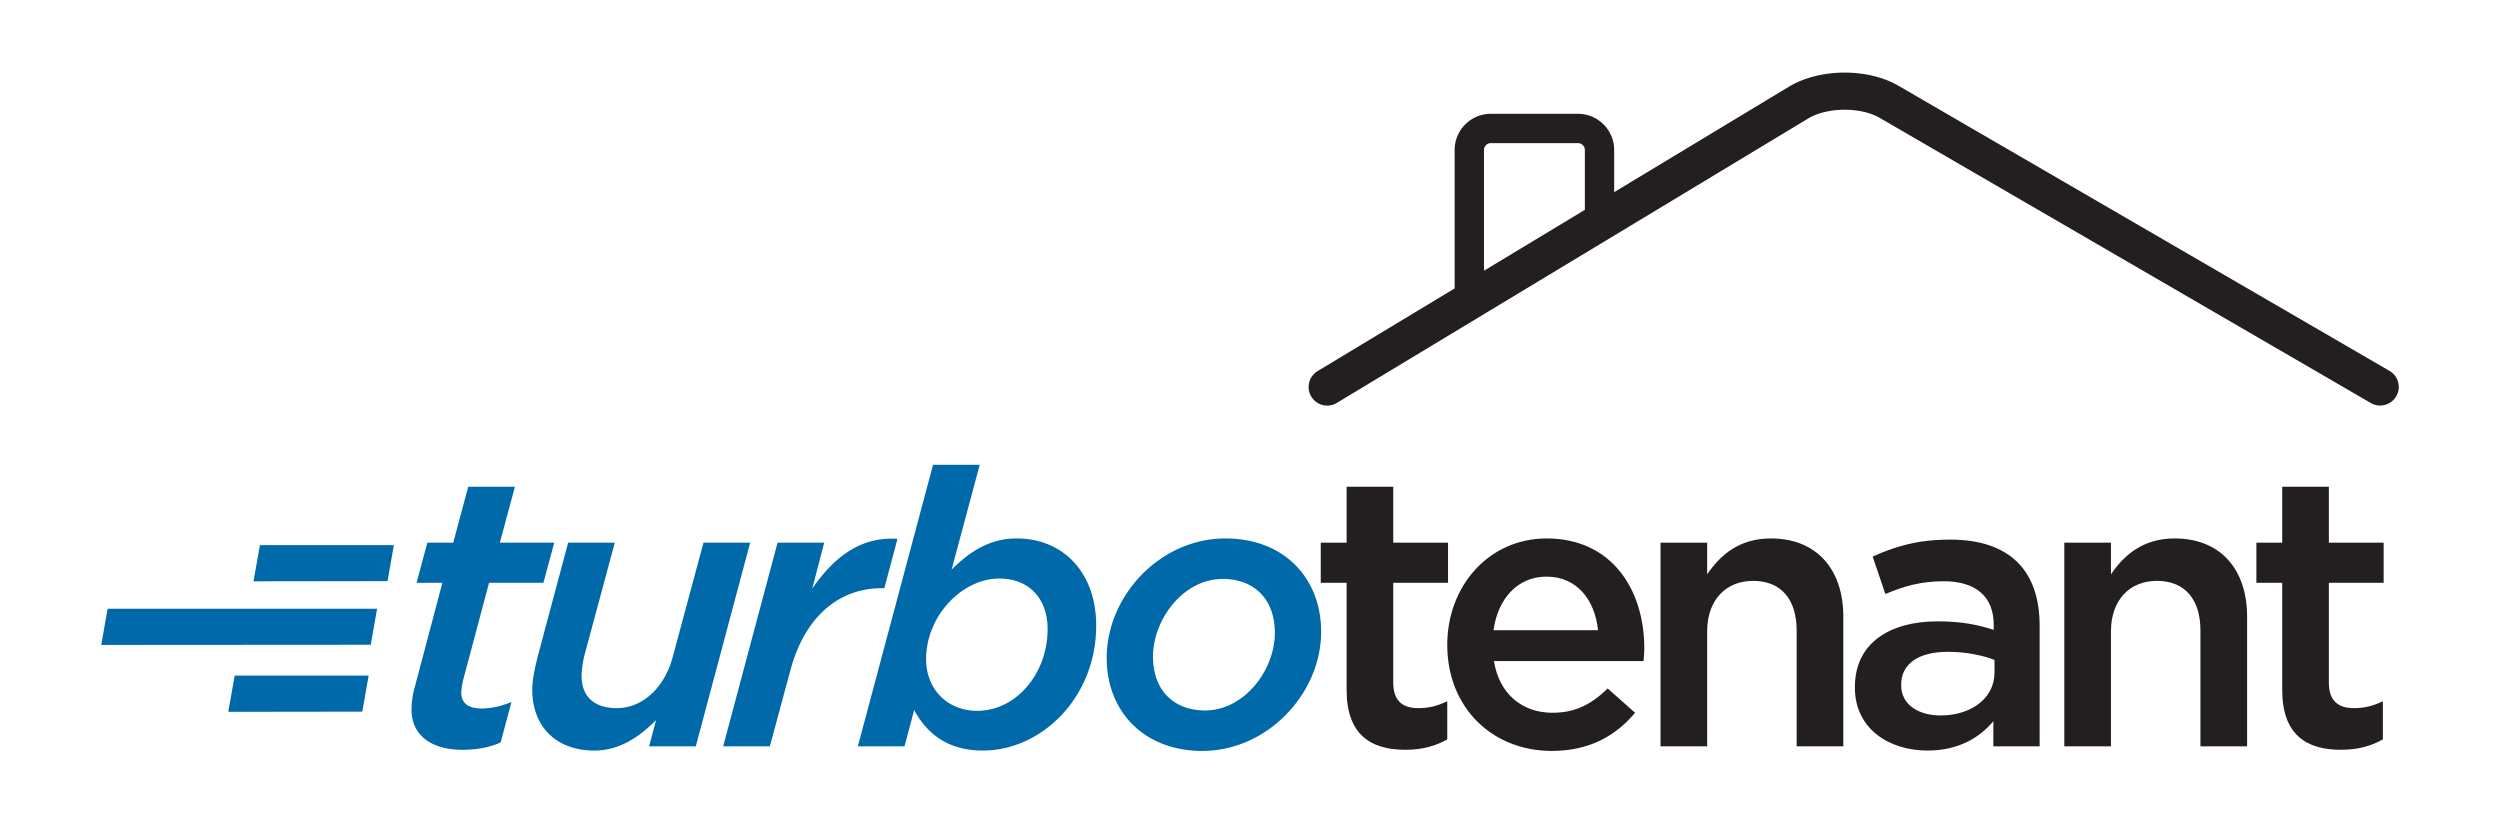 <svg viewBox="0 0 580 170" width="170" height="56" xmlns="http://www.w3.org/2000/svg" xml:space="preserve" style="fill-rule:evenodd;clip-rule:evenodd;stroke-linejoin:round;stroke-miterlimit:1.414"><path style="fill:none" d="M0 0h580v170H0z"></path><path d="M107.022 150.18c0-.717.177-1.793.358-2.686l6.082-22.814h12.615l2.507-9.305h-12.619l3.495-12.975h-10.83l-3.486 12.975h-5.997l-2.504 9.305h5.991l-6.349 23.977a19.162 19.162 0 0 0-.807 5.457c0 5.638 4.204 9.306 11.81 9.306 3.312 0 6.264-.537 8.861-1.699l2.505-9.395c-2.328.985-4.744 1.522-6.891 1.522-3.133 0-4.741-1.254-4.741-3.668M163.213 115.375l-7.158 26.572c-1.88 6.979-6.891 11.811-12.977 11.811-5.191 0-8.144-2.684-8.144-7.428 0-1.342.27-3.309.63-4.742l7.067-26.213h-10.822l-6.89 25.768c-.716 2.771-1.434 5.816-1.434 8.32 0 8.678 5.64 14.137 14.402 14.137 5.996 0 10.562-3.311 14.319-7.067l-1.613 6.084h10.83l12.616-47.242h-10.826zM205.172 125.931l3.043-11.452c-8.409-.537-14.582 4.027-19.77 11.544l2.771-10.648h-10.824l-12.618 47.243h10.832l4.736-17.54c3.491-13.06 11.721-19.147 21.209-19.147h.621zM226.761 154.383c-7.069 0-11.905-5.098-11.905-11.988 0-10.022 8.323-18.701 17.003-18.701 6.71 0 11.184 4.472 11.184 11.72 0 10.469-7.427 18.969-16.282 18.969m9.123-39.994c-6.17 0-10.825 2.953-15.118 7.249l6.529-24.336h-10.826l-17.448 65.315h10.827l2.238-8.414c2.861 5.282 7.606 9.397 15.925 9.397 13.6 0 26.305-12.258 26.305-28.988 0-12.528-7.875-20.223-18.432-20.223M279.572 154.295c-7.159 0-12.077-4.564-12.077-12.527 0-8.411 6.888-17.983 16.189-17.983 7.159 0 12.081 4.563 12.081 12.526 0 8.589-7.066 17.984-16.193 17.984m4.741-39.906c-15.211 0-27.559 13.332-27.559 27.738 0 12.436 8.679 21.561 22.193 21.561 15.03 0 27.556-13.243 27.556-27.643 0-12.53-8.681-21.656-22.19-21.656" style="fill:#0069aa;fill-rule:nonzero"></path><path d="M323.233 147.852V124.68h12.712v-9.305h-12.712V102.4h-10.821v12.975h-5.996v9.305h5.996v24.873c0 10.379 5.633 13.867 13.598 13.867 4.026 0 7.069-.894 9.754-2.414v-8.857c-2.148 1.074-4.296 1.609-6.711 1.609-3.672 0-5.82-1.701-5.82-5.906" style="fill:#231f20;fill-rule:nonzero"></path><path d="M346.495 135.684c.987-7.336 5.638-12.436 12.259-12.436 7.159 0 11.275 5.459 11.99 12.436h-24.249zm12.348-21.295c-13.512 0-23.079 11.096-23.079 24.695 0 14.674 10.554 24.604 24.249 24.604 8.671 0 14.847-3.488 19.322-8.858l-6.354-5.636c-3.759 3.67-7.513 5.636-12.796 5.636-6.979 0-12.346-4.294-13.597-11.988h34.715c.086-1.074.177-1.969.177-2.951 0-13.689-7.602-25.502-22.637-25.502M410.828 114.389c-7.336 0-11.72 3.85-14.762 8.323v-7.337h-10.828v47.243h10.828v-26.666c0-7.335 4.384-11.719 10.649-11.719 6.439 0 10.107 4.203 10.107 11.541v26.844h10.829v-30.067c0-11.004-6.173-18.162-16.823-18.162M462.723 145.526c0 5.906-5.365 9.93-12.523 9.93-5.101 0-9.125-2.502-9.125-6.975v-.182c0-4.832 4.024-7.603 10.825-7.603 4.203 0 8.052.805 10.823 1.877v2.953zm-10.285-30.866c-7.695 0-12.797 1.61-17.985 3.934l2.954 8.682c4.291-1.791 8.231-2.955 13.508-2.955 7.517 0 11.63 3.58 11.63 10.111v1.162c-3.668-1.162-7.336-1.968-13.057-1.968-11.01 0-19.151 5.013-19.151 15.213v.177c0 9.483 7.873 14.584 16.821 14.584 7.155 0 12.079-2.953 15.298-6.801v5.819h10.74v-28.006c0-12.616-6.802-19.952-20.758-19.952M504.511 114.389c-7.337 0-11.723 3.85-14.765 8.323v-7.337H478.92v47.243h10.826v-26.666c0-7.335 4.384-11.719 10.649-11.719 6.442 0 10.107 4.203 10.107 11.541v26.844h10.829v-30.067c0-11.004-6.175-18.162-16.82-18.162M553.007 124.68v-9.305h-12.71V102.4h-10.823v12.975h-5.994v9.305h5.994v24.873c0 10.379 5.633 13.867 13.597 13.867 4.028 0 7.07-.894 9.755-2.414v-8.857c-2.148 1.074-4.294 1.609-6.71 1.609-3.671 0-5.819-1.701-5.819-5.906V124.68h12.71z" style="fill:#231f20;fill-rule:nonzero"></path><path d="m89.904 124.292 1.476-8.352H60.297l-1.482 8.396 31.089-.044zM84.05 154.571l1.472-8.355h-31.08l-1.484 8.398 31.092-.043zM86.012 139.051l1.474-8.356H24.969l-1.481 8.399 62.524-.043z" style="fill:#0069aa;fill-rule:nonzero"></path><path d="M344.283 24.265c0-.875.714-1.588 1.587-1.588h20.226c.876 0 1.591.713 1.591 1.588v13.888l-23.404 14.122v-28.01zm210.083 51.249L440.456 9.373c-7.169-4.162-18.337-4.067-25.429.214l-40.538 24.462v-9.784c0-4.627-3.763-8.392-8.393-8.392H345.87c-4.626 0-8.391 3.765-8.391 8.392v32.116l-31.769 19.17a4.312 4.312 0 1 0 4.455 7.384l109.317-65.964c4.412-2.661 12.188-2.727 16.643-.14l113.909 66.141a4.316 4.316 0 0 0 5.896-1.564 4.317 4.317 0 0 0-1.563-5.894" style="fill:#231f20;fill-rule:nonzero"></path></svg>